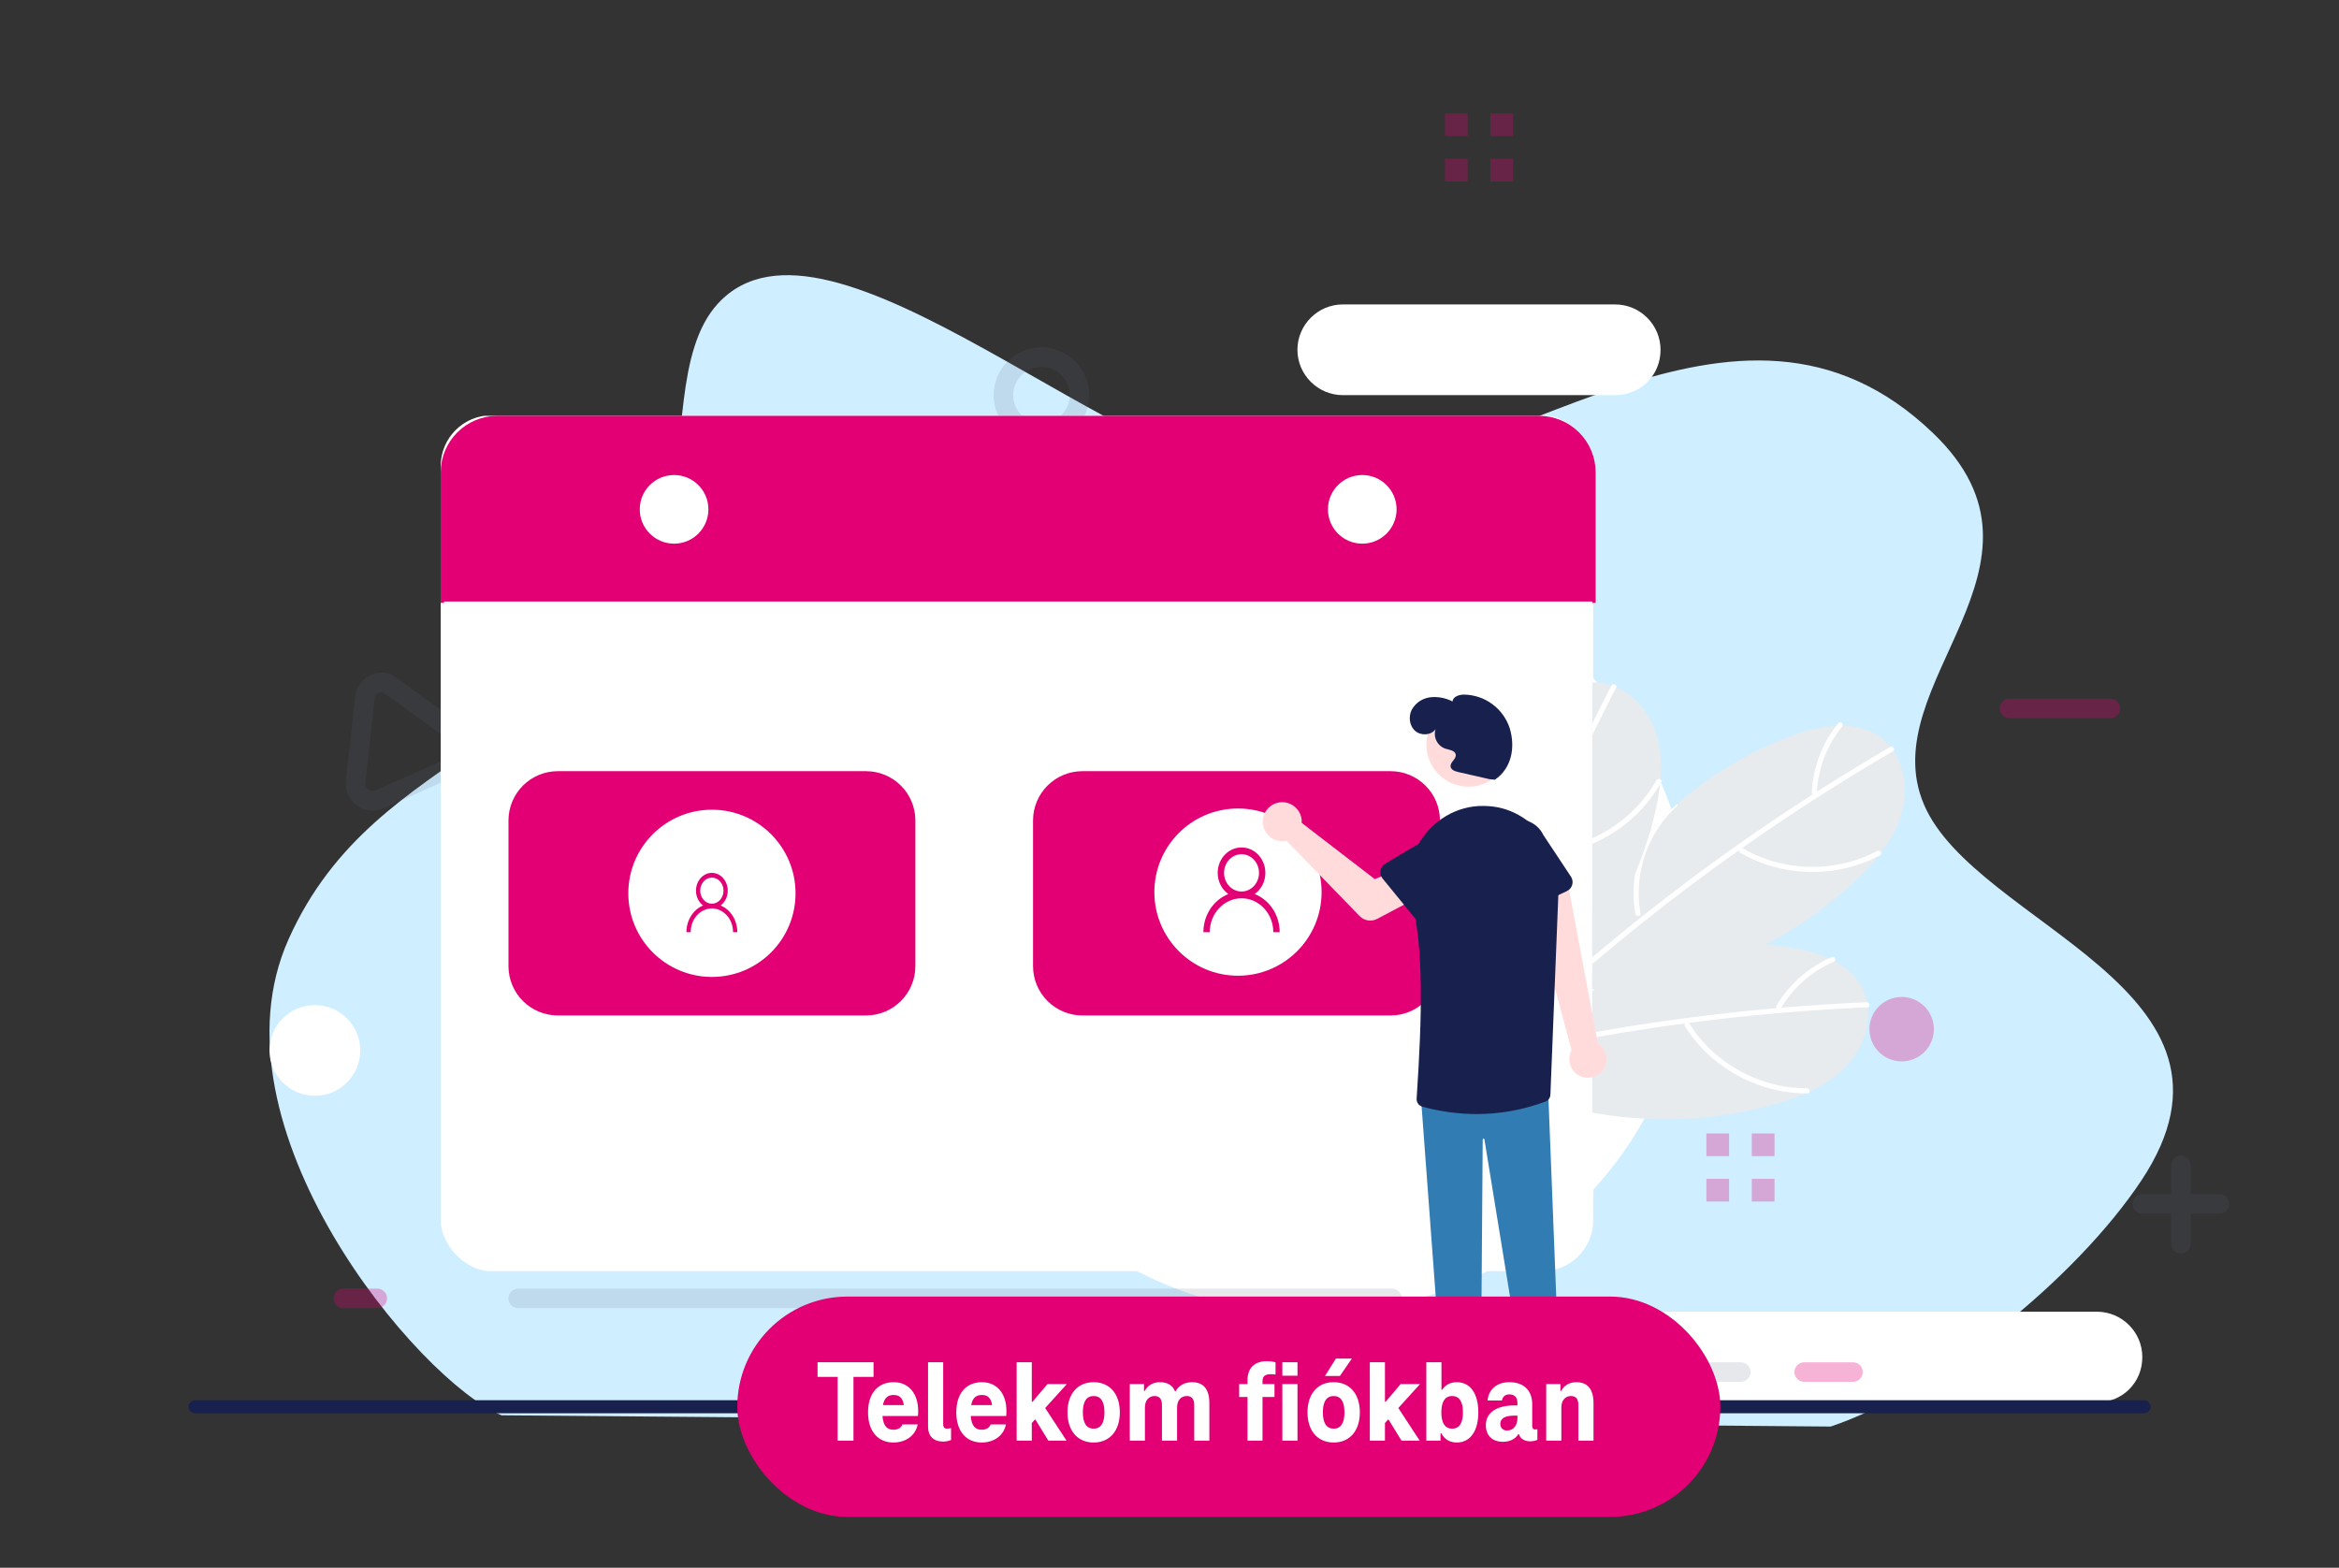 <svg width="276" height="185" viewBox="0 0 276 185" fill="none" xmlns="http://www.w3.org/2000/svg">
<rect x="0" y="0" width="276" height="185" fill="#333333" stroke="none"/>
<path d="M59.185 167.012L216.018 168.339C228.466 164.158 244.902 151.014 252.685 139.296C267.649 116.764 233.116 109.185 227.032 94.95C220.916 80.639 244.434 66.791 228.104 51.114C204.871 28.809 177.144 57.051 152.388 57.051C132.691 57.051 97.788 21.674 84.73 35.806C79.609 41.348 81.028 52.581 78.858 59.626C69.695 89.376 44.611 87.239 34.052 110.83C24.162 132.928 49.457 163.023 59.185 167.012Z" fill="#CFEEFF"/>
<path d="M68.72 86.751L70.594 94.109C70.862 95.314 72.335 95.715 73.138 94.778L78.628 89.293C79.432 88.49 79.03 87.019 77.959 86.751L70.594 84.745C69.389 84.477 68.318 85.547 68.72 86.751Z" fill="white"/>
<path d="M154.841 155.03C179.615 155.03 199.698 134.964 199.698 110.212C199.698 85.46 179.615 65.394 154.841 65.394C130.068 65.394 109.985 85.46 109.985 110.212C109.985 134.964 130.068 155.03 154.841 155.03Z" fill="white"/>
<path d="M37.155 129.308C40.113 129.308 42.511 126.912 42.511 123.957C42.511 121.001 40.113 118.605 37.155 118.605C34.197 118.605 31.799 121.001 31.799 123.957C31.799 126.912 34.197 129.308 37.155 129.308Z" fill="white"/>
<path d="M83.911 63.042H66.504C63.559 63.042 61.148 60.634 61.148 57.691C61.148 54.748 63.559 52.34 66.504 52.34H83.911C86.857 52.34 89.267 54.748 89.267 57.691C89.267 60.768 86.857 63.042 83.911 63.042Z" fill="white"/>
<path d="M190.587 46.627H158.452C155.506 46.627 153.096 44.218 153.096 41.275C153.096 38.332 155.506 35.924 158.452 35.924H190.587C193.533 35.924 195.943 38.332 195.943 41.275C195.943 44.352 193.533 46.627 190.587 46.627Z" fill="white"/>
<path d="M247.436 165.49H189.86C186.914 165.49 184.504 163.082 184.504 160.138C184.504 157.195 186.914 154.787 189.86 154.787H247.436C250.382 154.787 252.792 157.195 252.792 160.138C252.792 163.215 250.382 165.49 247.436 165.49Z" fill="white"/>
<g opacity="0.3">
<path d="M237.119 83.602H249.036" stroke="#E20074" stroke-width="2.3" stroke-miterlimit="10" stroke-linecap="round"/>
<path d="M40.502 153.213H44.519" stroke="#E20074" stroke-width="2.3" stroke-miterlimit="10" stroke-linecap="round"/>
<path d="M212.896 161.908H218.653" stroke="#E20074" stroke-width="2.3" stroke-miterlimit="10" stroke-linecap="round"/>
<path d="M224.395 124.287C225.965 124.287 227.238 123.015 227.238 121.446C227.238 119.877 225.965 118.605 224.395 118.605C222.825 118.605 221.552 119.877 221.552 121.446C221.552 123.015 222.825 124.287 224.395 124.287Z" fill="#E20074" stroke="#E20074" stroke-width="1.917" stroke-miterlimit="10"/>
<path d="M204.032 133.754H201.354V136.43H204.032V133.754Z" fill="#E20074"/>
<path d="M209.389 133.754H206.711V136.43H209.389V133.754Z" fill="#E20074"/>
<path d="M204.032 139.105H201.354V141.781H204.032V139.105Z" fill="#E20074"/>
<path d="M209.389 139.105H206.711V141.781H209.389V139.105Z" fill="#E20074"/>
<path d="M173.181 13.389H170.503V16.064H173.181V13.389Z" fill="#E20074"/>
<path d="M178.537 13.389H175.859V16.064H178.537V13.389Z" fill="#E20074"/>
<path d="M173.181 18.74H170.503V21.416H173.181V18.74Z" fill="#E20074"/>
<path d="M178.537 18.74H175.859V21.416H178.537V18.74Z" fill="#E20074"/>
<g opacity="0.5">
<path d="M168.282 100.617H201.355" stroke="#5D6482" stroke-width="2.3" stroke-miterlimit="10" stroke-linecap="round" stroke-linejoin="round"/>
<path d="M133.8 56.248H183.208" stroke="#5D6482" stroke-width="2.3" stroke-miterlimit="10" stroke-linecap="round" stroke-linejoin="round"/>
<path d="M83.071 79.861H116.412" stroke="#5D6482" stroke-width="2.3" stroke-miterlimit="10" stroke-linecap="round" stroke-linejoin="round"/>
<path d="M61.148 153.213H164.251" stroke="#5D6482" stroke-width="2.3" stroke-miterlimit="10" stroke-linecap="round" stroke-linejoin="round"/>
<path d="M93.879 161.908H205.417" stroke="#5D6482" stroke-width="2.3" stroke-miterlimit="10" stroke-linecap="round" stroke-linejoin="round"/>
<path d="M257.345 137.52V146.751" stroke="#5D6482" stroke-width="2.3" stroke-miterlimit="10" stroke-linecap="round" stroke-linejoin="round"/>
<path d="M261.897 142.068H252.792" stroke="#5D6482" stroke-width="2.3" stroke-miterlimit="10" stroke-linecap="round" stroke-linejoin="round"/>
<path d="M122.889 51.108C125.366 51.108 127.374 49.102 127.374 46.627C127.374 44.153 125.366 42.147 122.889 42.147C120.412 42.147 118.404 44.153 118.404 46.627C118.404 49.102 120.412 51.108 122.889 51.108Z" stroke="#5D6482" stroke-width="2.3" stroke-miterlimit="10" stroke-linecap="round" stroke-linejoin="round"/>
<path d="M43.053 82.35L41.964 92.26C41.81 93.779 43.365 94.952 44.749 94.336L53.915 90.258C55.298 89.643 55.472 87.701 54.242 86.798L46.166 80.965C44.984 79.937 43.207 80.831 43.053 82.35Z" stroke="#5D6482" stroke-width="2.3" stroke-miterlimit="10" stroke-linecap="round" stroke-linejoin="round"/>
</g>
</g>
<g clip-path="url(#clip0_49_1846)">
<rect x="52" y="49.002" width="136" height="101" rx="6" fill="white"/>
<path d="M218.01 125.638C216.762 127.001 215.215 128.015 213.536 128.803H213.534C213.376 128.878 213.218 128.951 213.058 129.02H213.056L213.054 129.022L213.052 129.02H213.05C213.05 129.02 213.05 129.02 213.05 129.02C213.05 129.021 213.05 129.021 213.05 129.021C213.05 129.021 213.049 129.021 213.049 129.021C213.049 129.022 213.049 129.022 213.048 129.022H213.046L213.044 129.02C213.042 129.022 213.042 129.022 213.04 129.02L213.038 129.022L213.036 129.02H213.034C213.032 129.022 213.032 129.022 213.03 129.02H213.028C211.904 129.506 210.75 129.918 209.573 130.255C202.652 132.219 195.376 132.599 188.288 131.367C188.152 131.342 188.018 131.318 187.883 131.294V114.868C188.016 114.812 188.152 114.755 188.288 114.7C189.173 114.334 190.069 113.997 190.975 113.69C192.279 113.244 193.602 112.862 194.942 112.544C199.316 111.485 203.829 111.12 208.316 111.462C209.132 111.523 209.946 111.611 210.758 111.725C212.457 111.962 214.239 112.376 215.806 113.092H215.808C216.037 113.2 216.262 113.311 216.485 113.431C217.878 114.186 219.053 115.225 219.769 116.648C220.027 117.16 220.212 117.704 220.32 118.266V118.271C220.361 118.465 220.389 118.661 220.411 118.856C220.667 121.253 219.672 123.819 218.01 125.638Z" fill="#E8EBEE"/>
<path d="M220.411 118.855C220.392 118.86 220.371 118.863 220.351 118.863C216.882 119.015 213.418 119.241 209.958 119.54H209.952C209.938 119.542 209.926 119.542 209.912 119.544C206.36 119.851 202.815 120.237 199.278 120.7C199.128 120.72 198.98 120.74 198.832 120.759C196.386 121.085 193.945 121.447 191.508 121.844C190.432 122.02 189.359 122.204 188.288 122.395C188.152 122.419 188.018 122.442 187.883 122.468V121.854C188.018 121.828 188.154 121.806 188.288 121.781C191.856 121.15 195.436 120.598 199.029 120.127C199.932 120.005 200.836 119.891 201.742 119.783C204.359 119.467 206.979 119.194 209.604 118.964C209.796 118.948 209.986 118.932 210.179 118.916C213.538 118.63 216.903 118.414 220.272 118.266C220.288 118.265 220.304 118.266 220.32 118.27C220.644 118.298 220.713 118.784 220.411 118.855Z" fill="white"/>
<path d="M213.206 128.423C208.885 128.454 204.627 126.622 201.57 123.589C200.708 122.73 199.948 121.774 199.306 120.74C199.1 120.409 198.618 120.774 198.822 121.101C201.196 124.908 205.15 127.62 209.51 128.618C210.748 128.898 212.014 129.034 213.284 129.021C213.671 129.019 213.591 128.42 213.206 128.423V128.423Z" fill="white"/>
<path d="M194.942 112.545C194.924 112.602 194.891 112.653 194.846 112.693C194.802 112.733 194.748 112.761 194.689 112.774C193.699 113.033 192.742 113.407 191.838 113.888C190.518 114.585 189.319 115.491 188.288 116.571C188.233 116.625 188.181 116.68 188.13 116.737C188.045 116.826 187.964 116.917 187.883 117.01V116.127C188.012 115.99 188.148 115.854 188.288 115.724C189.102 114.945 190.004 114.263 190.975 113.691C192.279 113.246 193.602 112.864 194.942 112.545Z" fill="white"/>
<path d="M216.164 112.932C213.415 114.114 211.115 116.142 209.598 118.721C209.568 118.795 209.567 118.878 209.597 118.952C209.628 119.026 209.686 119.085 209.759 119.117C209.833 119.146 209.915 119.146 209.989 119.116C210.063 119.086 210.122 119.029 210.155 118.956C211.602 116.52 213.786 114.607 216.391 113.492C216.749 113.339 216.522 112.779 216.164 112.932L216.164 112.932Z" fill="white"/>
<path d="M224.451 95.734C223.982 97.52 223.08 99.138 221.961 100.615L221.959 100.617C221.855 100.754 221.748 100.894 221.637 101.028V101.03C220.859 101.988 220.02 102.893 219.123 103.741C215.902 106.811 212.264 109.411 208.316 111.463C202.105 114.707 195.163 116.625 188.288 116.734C188.235 116.736 188.183 116.736 188.13 116.736C188.047 116.738 187.964 116.738 187.883 116.738V107.534C188.014 107.283 188.15 107.032 188.288 106.783C190.075 103.568 192.253 100.587 194.774 97.909C194.835 97.842 194.898 97.776 194.96 97.711C195.908 96.71 196.902 95.758 197.941 94.853C201.94 91.337 206.562 88.6 211.568 86.784C213.182 86.204 214.952 85.741 216.673 85.65C216.926 85.635 217.177 85.629 217.431 85.631C219.016 85.653 220.537 86.028 221.835 86.956C222.3 87.29 222.717 87.685 223.074 88.132C223.2 88.288 223.315 88.448 223.427 88.612V88.614C224.767 90.619 225.079 93.351 224.451 95.734Z" fill="#E8EBEE"/>
<path d="M223.427 88.612V88.614C223.412 88.627 223.395 88.638 223.378 88.648C220.381 90.392 217.422 92.199 214.5 94.069C214.496 94.071 214.494 94.073 214.49 94.075C214.478 94.084 214.466 94.091 214.454 94.098C211.45 96.022 208.49 98.01 205.572 100.064C205.45 100.149 205.327 100.236 205.203 100.323C203.188 101.746 201.194 103.2 199.221 104.685C195.495 107.491 191.851 110.402 188.288 113.417C188.152 113.53 188.018 113.646 187.883 113.761V112.973C188.016 112.858 188.152 112.742 188.288 112.629C189.653 111.477 191.03 110.341 192.419 109.221C192.834 108.887 193.251 108.553 193.668 108.223C197.374 105.272 201.163 102.432 205.035 99.701H205.037C205.799 99.164 206.561 98.632 207.325 98.105C209.496 96.611 211.692 95.152 213.911 93.729C214.071 93.626 214.233 93.523 214.395 93.419C217.236 91.605 220.114 89.85 223.03 88.154C223.044 88.145 223.059 88.138 223.074 88.132C223.378 88.01 223.664 88.411 223.427 88.612Z" fill="white"/>
<path d="M221.492 100.432C217.679 102.467 213.058 102.822 208.942 101.556C207.779 101.196 206.662 100.702 205.613 100.085C205.277 99.888 205.019 100.435 205.352 100.63C209.223 102.899 213.985 103.464 218.309 102.322C219.536 101.995 220.72 101.527 221.839 100.926C222.18 100.744 221.831 100.25 221.492 100.432V100.432Z" fill="white"/>
<path d="M192.969 107.841C192.78 106.781 192.715 105.702 192.776 104.627C192.912 102.175 193.663 99.797 194.959 97.711C195.908 96.711 196.902 95.759 197.941 94.853C197.95 94.913 197.945 94.973 197.924 95.03C197.903 95.086 197.868 95.136 197.822 95.174C197.066 95.864 196.392 96.64 195.815 97.485C193.751 100.496 192.946 104.194 193.571 107.791C193.581 107.831 193.58 107.874 193.569 107.915C193.558 107.955 193.536 107.992 193.507 108.022C193.464 108.06 193.411 108.085 193.355 108.097C193.299 108.108 193.24 108.104 193.186 108.086C193.131 108.067 193.083 108.035 193.045 107.992C193.007 107.949 192.98 107.897 192.969 107.841Z" fill="white"/>
<path d="M216.914 85.339C215.029 87.662 213.934 90.527 213.789 93.516C213.796 93.595 213.834 93.669 213.895 93.72C213.956 93.772 214.035 93.797 214.115 93.791C214.194 93.783 214.267 93.744 214.318 93.683C214.37 93.623 214.396 93.545 214.391 93.465C214.541 90.636 215.586 87.927 217.375 85.729C217.621 85.428 217.16 85.037 216.914 85.339Z" fill="white"/>
<path d="M195.945 91.993V91.995C195.93 92.169 195.914 92.342 195.896 92.514V92.518C195.755 93.743 195.535 94.958 195.238 96.155C195.096 96.742 194.942 97.325 194.774 97.909C194.754 97.984 194.732 98.058 194.709 98.131V98.133C194.215 99.829 193.624 101.496 192.939 103.125C191.68 106.124 190.122 108.989 188.288 111.675C188.156 111.871 188.021 112.068 187.883 112.262V80.55C188.018 80.542 188.152 80.542 188.288 80.546C188.353 80.546 188.417 80.548 188.482 80.552C189.054 80.582 189.618 80.692 190.159 80.878C190.349 80.941 190.534 81.011 190.716 81.09C192.925 82.058 194.661 84.193 195.414 86.54C195.979 88.298 196.092 90.147 195.945 91.993Z" fill="#E8EBEE"/>
<path d="M190.716 81.091C190.711 81.11 190.704 81.129 190.694 81.147C189.873 82.741 189.072 84.343 188.288 85.953C188.152 86.23 188.016 86.51 187.883 86.787V85.41C188.016 85.135 188.152 84.859 188.288 84.584C188.893 83.357 189.509 82.135 190.135 80.918C190.142 80.904 190.15 80.891 190.159 80.878C190.345 80.611 190.807 80.793 190.716 81.091Z" fill="white"/>
<path d="M196.009 92.319C195.973 92.384 195.936 92.449 195.896 92.513C195.301 93.55 194.594 94.517 193.786 95.397C192.234 97.08 190.366 98.441 188.288 99.401C188.154 99.465 188.018 99.526 187.883 99.583V98.925C188.018 98.864 188.154 98.801 188.288 98.736C191.296 97.302 193.795 94.983 195.45 92.09C195.474 92.049 195.507 92.013 195.546 91.986C195.585 91.958 195.629 91.939 195.676 91.93C195.723 91.921 195.771 91.922 195.817 91.933C195.864 91.944 195.907 91.966 195.945 91.995C195.97 92.012 195.992 92.034 196.009 92.059C196.026 92.085 196.038 92.114 196.044 92.144C196.05 92.174 196.05 92.205 196.044 92.235C196.038 92.265 196.026 92.293 196.009 92.319Z" fill="white"/>
<path d="M188.287 55.751V71.142H187.882V70.978H52.405V71.142H52V55.751C52.002 53.979 52.706 52.281 53.959 51.028C55.212 49.775 56.911 49.07 58.683 49.068H181.604C183.376 49.07 185.075 49.775 186.328 51.028C187.58 52.281 188.285 53.979 188.287 55.751Z" fill="#E20074"/>
<path d="M79.541 64.155C81.778 64.155 83.591 62.342 83.591 60.105C83.591 57.868 81.778 56.055 79.541 56.055C77.305 56.055 75.491 57.868 75.491 60.105C75.491 62.342 77.305 64.155 79.541 64.155Z" fill="white"/>
<path d="M160.746 64.155C162.983 64.155 164.797 62.342 164.797 60.105C164.797 57.868 162.983 56.055 160.746 56.055C158.51 56.055 156.696 57.868 156.696 60.105C156.696 62.342 158.51 64.155 160.746 64.155Z" fill="white"/>
<path d="M102.2 119.828H65.814C64.273 119.826 62.795 119.213 61.705 118.123C60.615 117.033 60.002 115.555 60 114.013V96.816C60.002 95.275 60.615 93.797 61.705 92.707C62.795 91.617 64.273 91.004 65.814 91.002H102.2C103.742 91.004 105.219 91.617 106.309 92.707C107.399 93.797 108.012 95.275 108.014 96.816V114.013C108.012 115.555 107.399 117.033 106.309 118.123C105.219 119.213 103.742 119.826 102.2 119.828Z" fill="#E20074"/>
<path d="M84.007 115.282C89.456 115.282 93.873 110.864 93.873 105.415C93.873 99.966 89.456 95.549 84.007 95.549C78.558 95.549 74.14 99.966 74.14 105.415C74.14 110.864 78.558 115.282 84.007 115.282Z" fill="white"/>
<path d="M85.034 106.852C85.54 106.475 85.875 105.832 85.875 105.102C85.875 103.944 85.034 103.002 84 103.002C82.966 103.002 82.125 103.944 82.125 105.102C82.125 105.832 82.46 106.475 82.966 106.852C81.82 107.326 81 108.557 81 110.002H81.5C81.5 108.458 82.622 107.202 84 107.202C85.378 107.202 86.5 108.458 86.5 110.002H87C87 108.557 86.18 107.325 85.034 106.852ZM84 106.642C83.242 106.642 82.625 105.951 82.625 105.102C82.625 104.252 83.242 103.562 84 103.562C84.758 103.562 85.375 104.252 85.375 105.102C85.375 105.951 84.758 106.642 84 106.642Z" fill="#E20074"/>
<path d="M164.098 119.828H127.713C126.171 119.826 124.693 119.213 123.603 118.123C122.513 117.033 121.9 115.555 121.898 114.013V96.816C121.9 95.275 122.513 93.797 123.603 92.707C124.693 91.617 126.171 91.004 127.713 91.002H164.098C165.64 91.004 167.118 91.617 168.208 92.707C169.298 93.797 169.911 95.275 169.913 96.816V114.013C169.911 115.555 169.298 117.033 168.208 118.123C167.118 119.213 165.64 119.826 164.098 119.828Z" fill="#E20074"/>
<path d="M146.08 115.139C151.529 115.139 155.947 110.722 155.947 105.273C155.947 99.824 151.529 95.406 146.08 95.406C140.631 95.406 136.214 99.824 136.214 105.273C136.214 110.722 140.631 115.139 146.08 115.139Z" fill="white"/>
<g clip-path="url(#clip1_49_1846)">
<path d="M148.051 105.502C148.81 104.964 149.312 104.045 149.312 103.002C149.312 101.348 148.051 100.002 146.5 100.002C144.949 100.002 143.687 101.348 143.687 103.002C143.687 104.045 144.189 104.964 144.949 105.502C143.23 106.179 142 107.937 142 110.002H142.75C142.75 107.797 144.432 106.002 146.5 106.002C148.568 106.002 150.25 107.797 150.25 110.002H151C151 107.937 149.77 106.178 148.051 105.502ZM146.5 105.202C145.362 105.202 144.437 104.215 144.437 103.002C144.437 101.788 145.362 100.802 146.5 100.802C147.638 100.802 148.562 101.788 148.562 103.002C148.562 104.215 147.638 105.202 146.5 105.202Z" fill="#E20074"/>
</g>
<path d="M149.842 163.43L141.837 163.43V163.329C141.837 162.92 141.917 162.514 142.074 162.136C142.231 161.758 142.46 161.415 142.75 161.125C143.039 160.836 143.382 160.607 143.76 160.45C144.138 160.293 144.544 160.213 144.953 160.213H144.953L149.842 160.213L149.842 163.43Z" fill="#18214D"/>
<path d="M159.159 163.43L151.153 163.43V163.329C151.153 162.92 151.234 162.514 151.39 162.136C151.547 161.758 151.777 161.415 152.066 161.125C152.355 160.836 152.699 160.607 153.077 160.45C153.455 160.293 153.86 160.213 154.269 160.213H154.269L159.159 160.213L159.159 163.43Z" fill="#18214D"/>
<path d="M174.209 161.024H171.726L170.545 153.473L174.209 153.473L174.209 161.024Z" fill="#FFDBDB"/>
<path d="M183.524 161.024H181.042L179.86 153.473L183.525 153.473L183.524 161.024Z" fill="#FFDBDB"/>
<path d="M188.991 126.458C189.206 126.223 189.366 125.944 189.461 125.641C189.557 125.337 189.584 125.017 189.542 124.701C189.5 124.386 189.389 124.084 189.217 123.816C189.046 123.548 188.818 123.321 188.549 123.151L184.902 103.676L180.466 105.321L185.446 123.947C185.19 124.418 185.116 124.966 185.237 125.487C185.358 126.009 185.666 126.468 186.103 126.777C186.54 127.087 187.076 127.225 187.608 127.166C188.14 127.107 188.632 126.855 188.991 126.458Z" fill="#FFDBDB"/>
<path d="M153.596 96.739C153.607 96.86 153.609 96.982 153.601 97.103L162.225 103.741L164.671 102.737L166.669 106.23L162.512 108.428C162.177 108.606 161.792 108.67 161.417 108.611C161.042 108.551 160.696 108.372 160.431 108.099L151.81 99.211C151.354 99.314 150.877 99.275 150.443 99.101C150.009 98.926 149.639 98.623 149.381 98.233C149.123 97.843 148.991 97.383 149.001 96.915C149.01 96.448 149.162 95.994 149.436 95.615C149.71 95.236 150.093 94.949 150.534 94.793C150.975 94.636 151.453 94.618 151.905 94.74C152.356 94.862 152.76 95.119 153.062 95.476C153.364 95.833 153.551 96.274 153.596 96.739H153.596Z" fill="#FFDBDB"/>
<path d="M170.746 159.532C170.52 159.532 170.301 159.447 170.134 159.295C169.966 159.142 169.861 158.933 169.84 158.707L167.677 129.609L167.779 129.601L182.667 128.377L182.671 128.483L183.855 158.626C183.86 158.748 183.839 158.871 183.796 158.985C183.752 159.099 183.686 159.204 183.601 159.292C183.516 159.38 183.414 159.451 183.301 159.499C183.188 159.547 183.067 159.571 182.944 159.571H180.025C179.807 159.572 179.596 159.495 179.431 159.353C179.265 159.211 179.157 159.014 179.124 158.799L175.16 134.448C175.156 134.423 175.143 134.4 175.123 134.384C175.103 134.369 175.078 134.361 175.053 134.363C175.027 134.364 175.004 134.376 174.986 134.394C174.969 134.413 174.959 134.437 174.959 134.463L174.779 158.505C174.777 158.737 174.687 158.96 174.526 159.128C174.366 159.296 174.148 159.396 173.916 159.409L170.795 159.53C170.779 159.531 170.763 159.532 170.746 159.532Z" fill="#317CB3"/>
<path d="M173.288 92.836C176.035 92.836 178.262 90.609 178.262 87.862C178.262 85.115 176.035 82.889 173.288 82.889C170.541 82.889 168.314 85.115 168.314 87.862C168.314 90.609 170.541 92.836 173.288 92.836Z" fill="#FFDBDB"/>
<path d="M174.251 131.465C172.077 131.459 169.913 131.163 167.817 130.586C167.616 130.527 167.44 130.401 167.321 130.228C167.202 130.055 167.145 129.846 167.162 129.637C167.832 119.574 167.989 111.764 166.581 106.361C165.981 104.058 166.253 101.633 167.328 99.707C168.946 96.808 171.92 95.044 175.093 95.105C175.244 95.108 175.397 95.113 175.552 95.121C180.366 95.369 184.117 99.724 183.914 104.83L182.946 129.165C182.942 129.342 182.886 129.515 182.785 129.66C182.683 129.806 182.541 129.919 182.376 129.984C179.778 130.961 177.026 131.463 174.251 131.465Z" fill="#18214D"/>
<path d="M175.746 91.943L172.059 91.1C171.679 91.013 171.222 90.846 171.169 90.46C171.098 89.94 171.846 89.579 171.777 89.059C171.71 88.555 171.029 88.49 170.543 88.342C170.091 88.183 169.718 87.855 169.504 87.426C169.289 86.998 169.25 86.502 169.395 86.046C168.869 86.786 167.669 86.849 166.987 86.249C166.306 85.65 166.175 84.561 166.585 83.751C166.806 83.353 167.118 83.013 167.495 82.758C167.872 82.503 168.304 82.341 168.756 82.285C169.665 82.182 170.583 82.353 171.394 82.776C171.448 82.203 172.164 81.97 172.74 81.965C173.937 81.979 175.1 82.366 176.067 83.071C177.034 83.777 177.757 84.767 178.136 85.903C178.843 88.181 178.37 90.679 176.391 92.012L175.746 91.943Z" fill="#18214D"/>
<path d="M166.864 108.23L163.139 103.665C163.033 103.535 162.956 103.384 162.914 103.221C162.871 103.059 162.865 102.89 162.894 102.725C162.923 102.56 162.987 102.403 163.082 102.265C163.178 102.127 163.301 102.011 163.445 101.925L168.492 98.918C169.16 98.379 170.014 98.127 170.867 98.217C171.72 98.307 172.503 98.732 173.043 99.398C173.584 100.064 173.838 100.918 173.75 101.771C173.662 102.625 173.24 103.408 172.575 103.951L168.63 108.279C168.517 108.403 168.379 108.501 168.225 108.566C168.071 108.632 167.904 108.663 167.736 108.659C167.569 108.654 167.404 108.614 167.254 108.54C167.103 108.466 166.97 108.36 166.864 108.23Z" fill="#18214D"/>
<path d="M178.584 107.657C178.431 107.589 178.295 107.488 178.184 107.362C178.073 107.236 177.991 107.088 177.943 106.927L176.266 101.316C175.902 100.54 175.861 99.65 176.152 98.843C176.443 98.036 177.042 97.377 177.818 97.011C178.594 96.645 179.483 96.602 180.291 96.89C181.099 97.179 181.759 97.777 182.127 98.552L185.371 103.45C185.463 103.59 185.525 103.748 185.551 103.914C185.577 104.079 185.567 104.249 185.521 104.41C185.476 104.571 185.396 104.721 185.288 104.849C185.179 104.977 185.044 105.08 184.893 105.151L179.556 107.649C179.404 107.72 179.238 107.758 179.071 107.759C178.903 107.761 178.737 107.726 178.584 107.657Z" fill="#18214D"/>
</g>
<path d="M253 165.616L253.077 165.624C253.252 165.66 253.384 165.815 253.384 166C253.384 166.185 253.252 166.34 253.077 166.376L253 166.384L23 166.384C22.788 166.384 22.616 166.212 22.616 166C22.616 165.788 22.788 165.616 23 165.616L253 165.616Z" stroke="#18214D" stroke-width="0.767" stroke-linecap="round" stroke-linejoin="round"/>
<rect x="87" y="153" width="116" height="26" rx="13" fill="#E20074"/>
<path d="M98.84 162.479H96.471V160.748H103.078V162.479H100.709V170H98.84V162.479ZM108.342 166.468C108.342 166.704 108.342 166.939 108.314 167.091H104.131C104.228 168.352 104.741 168.712 105.419 168.712C105.959 168.712 106.319 168.504 106.486 168.089H108.286C108.023 169.404 106.887 170.222 105.419 170.222C103.633 170.222 102.428 168.934 102.428 166.662C102.428 164.418 103.591 163.103 105.461 163.103C107.206 163.103 108.342 164.432 108.342 166.468ZM105.461 164.612C104.81 164.612 104.353 164.903 104.187 165.803H106.652C106.527 164.903 106.056 164.612 105.461 164.612ZM111.295 160.748V168.089C111.295 168.407 111.461 168.587 111.724 168.587C111.89 168.587 112.07 168.56 112.223 168.518V169.931C111.987 170.028 111.655 170.111 111.295 170.111C110.131 170.111 109.508 169.446 109.508 168.366V160.748H111.295ZM118.756 166.468C118.756 166.704 118.756 166.939 118.728 167.091H114.546C114.643 168.352 115.155 168.712 115.834 168.712C116.374 168.712 116.734 168.504 116.9 168.089H118.701C118.438 169.404 117.302 170.222 115.834 170.222C114.047 170.222 112.842 168.934 112.842 166.662C112.842 164.418 114.006 163.103 115.875 163.103C117.62 163.103 118.756 164.432 118.756 166.468ZM115.875 164.612C115.224 164.612 114.767 164.903 114.601 165.803H117.066C116.942 164.903 116.471 164.612 115.875 164.612ZM123.607 163.324H125.892L123.33 166.15L125.851 170H123.704L122.18 167.521H122.111L121.751 167.922V170H119.964V160.748H121.751V165.416H121.834L123.607 163.324ZM129.05 170.222C127.139 170.222 125.961 168.823 125.961 166.662C125.961 164.502 127.139 163.103 129.05 163.103C130.961 163.103 132.139 164.502 132.139 166.662C132.139 168.823 130.961 170.222 129.05 170.222ZM129.05 168.587C129.909 168.587 130.324 167.909 130.324 166.662C130.324 165.416 129.909 164.737 129.05 164.737C128.191 164.737 127.776 165.416 127.776 166.662C127.776 167.909 128.191 168.587 129.05 168.587ZM140.668 163.103C142.025 163.103 142.704 163.948 142.704 165.582V170H140.917V165.803C140.917 165.152 140.682 164.737 140.045 164.737C139.352 164.737 138.895 165.249 138.895 166.08V170H137.109V165.803C137.109 165.152 136.873 164.737 136.236 164.737C135.558 164.737 135.1 165.263 135.1 166.08V170H133.314V163.324H134.99V164.141H135.073C135.419 163.49 136.056 163.103 136.859 163.103C137.76 163.103 138.355 163.463 138.646 164.169H138.729C139.103 163.477 139.809 163.103 140.668 163.103ZM149.516 160.624C149.821 160.624 150.223 160.665 150.513 160.762V162.202C150.319 162.175 150.098 162.161 149.932 162.161C149.156 162.161 148.976 162.521 148.976 162.992V163.324H150.389V164.848H148.976V170H147.203V164.848H146.22V163.324H147.203V162.895C147.203 161.399 148.048 160.624 149.516 160.624ZM153.103 162.341H151.316V160.748H153.103V162.341ZM153.103 170H151.316V163.324H153.103V170ZM159.519 160.319L158.106 162.369H156.347L157.635 160.319H159.519ZM157.372 170.222C155.461 170.222 154.284 168.823 154.284 166.662C154.284 164.502 155.461 163.103 157.372 163.103C159.283 163.103 160.461 164.502 160.461 166.662C160.461 168.823 159.283 170.222 157.372 170.222ZM157.372 168.587C158.231 168.587 158.646 167.909 158.646 166.662C158.646 165.416 158.231 164.737 157.372 164.737C156.513 164.737 156.098 165.416 156.098 166.662C156.098 167.909 156.513 168.587 157.372 168.587ZM165.279 163.324H167.564L165.002 166.15L167.522 170H165.375L163.852 167.521H163.783L163.423 167.922V170H161.636V160.748H163.423V165.416H163.506L165.279 163.324ZM171.891 163.103C173.526 163.103 174.44 164.488 174.44 166.662C174.44 168.823 173.526 170.222 171.891 170.222C170.991 170.222 170.41 169.765 170.077 169.141H169.98V170H168.304V160.748H170.091V164.003H170.174C170.52 163.477 171.074 163.103 171.891 163.103ZM171.351 168.587C172.21 168.587 172.626 167.909 172.626 166.662C172.626 165.416 172.21 164.737 171.351 164.737C170.493 164.737 170.077 165.429 170.077 166.662C170.077 167.895 170.493 168.587 171.351 168.587ZM181.133 168.684C181.258 168.684 181.341 168.67 181.41 168.643V169.903C181.202 170.014 180.828 170.083 180.565 170.083C180.039 170.083 179.416 169.875 179.235 169.238H179.166C178.765 169.861 178.1 170.139 177.352 170.139C176.078 170.139 175.33 169.391 175.33 168.172C175.33 166.593 176.756 165.845 178.695 165.845H179.055V165.582C179.055 164.931 178.765 164.543 178.1 164.543C177.587 164.543 177.31 164.834 177.227 165.263H175.524C175.676 163.892 176.687 163.103 178.1 163.103C179.873 163.103 180.801 164.141 180.801 165.706V168.283C180.801 168.56 180.939 168.684 181.133 168.684ZM177.033 168.033C177.033 168.518 177.393 168.809 177.823 168.809C178.612 168.809 179.055 168.158 179.055 167.368V167.05H178.695C177.601 167.05 177.033 167.368 177.033 168.033ZM185.997 163.103C187.354 163.103 188.033 163.948 188.033 165.582V170H186.246V165.803C186.246 165.152 186.011 164.737 185.374 164.737C184.695 164.737 184.238 165.263 184.238 166.08V170H182.452V163.324H184.127V164.141H184.211C184.557 163.49 185.194 163.103 185.997 163.103Z" fill="white"/>
<defs>
<clipPath id="clip0_49_1846">
<rect width="172.762" height="114.416" fill="white" transform="translate(52 49.068)"/>
</clipPath>
<clipPath id="clip1_49_1846">
<rect width="9" height="10" fill="white" transform="translate(142 100.002)"/>
</clipPath>
</defs>
</svg>
